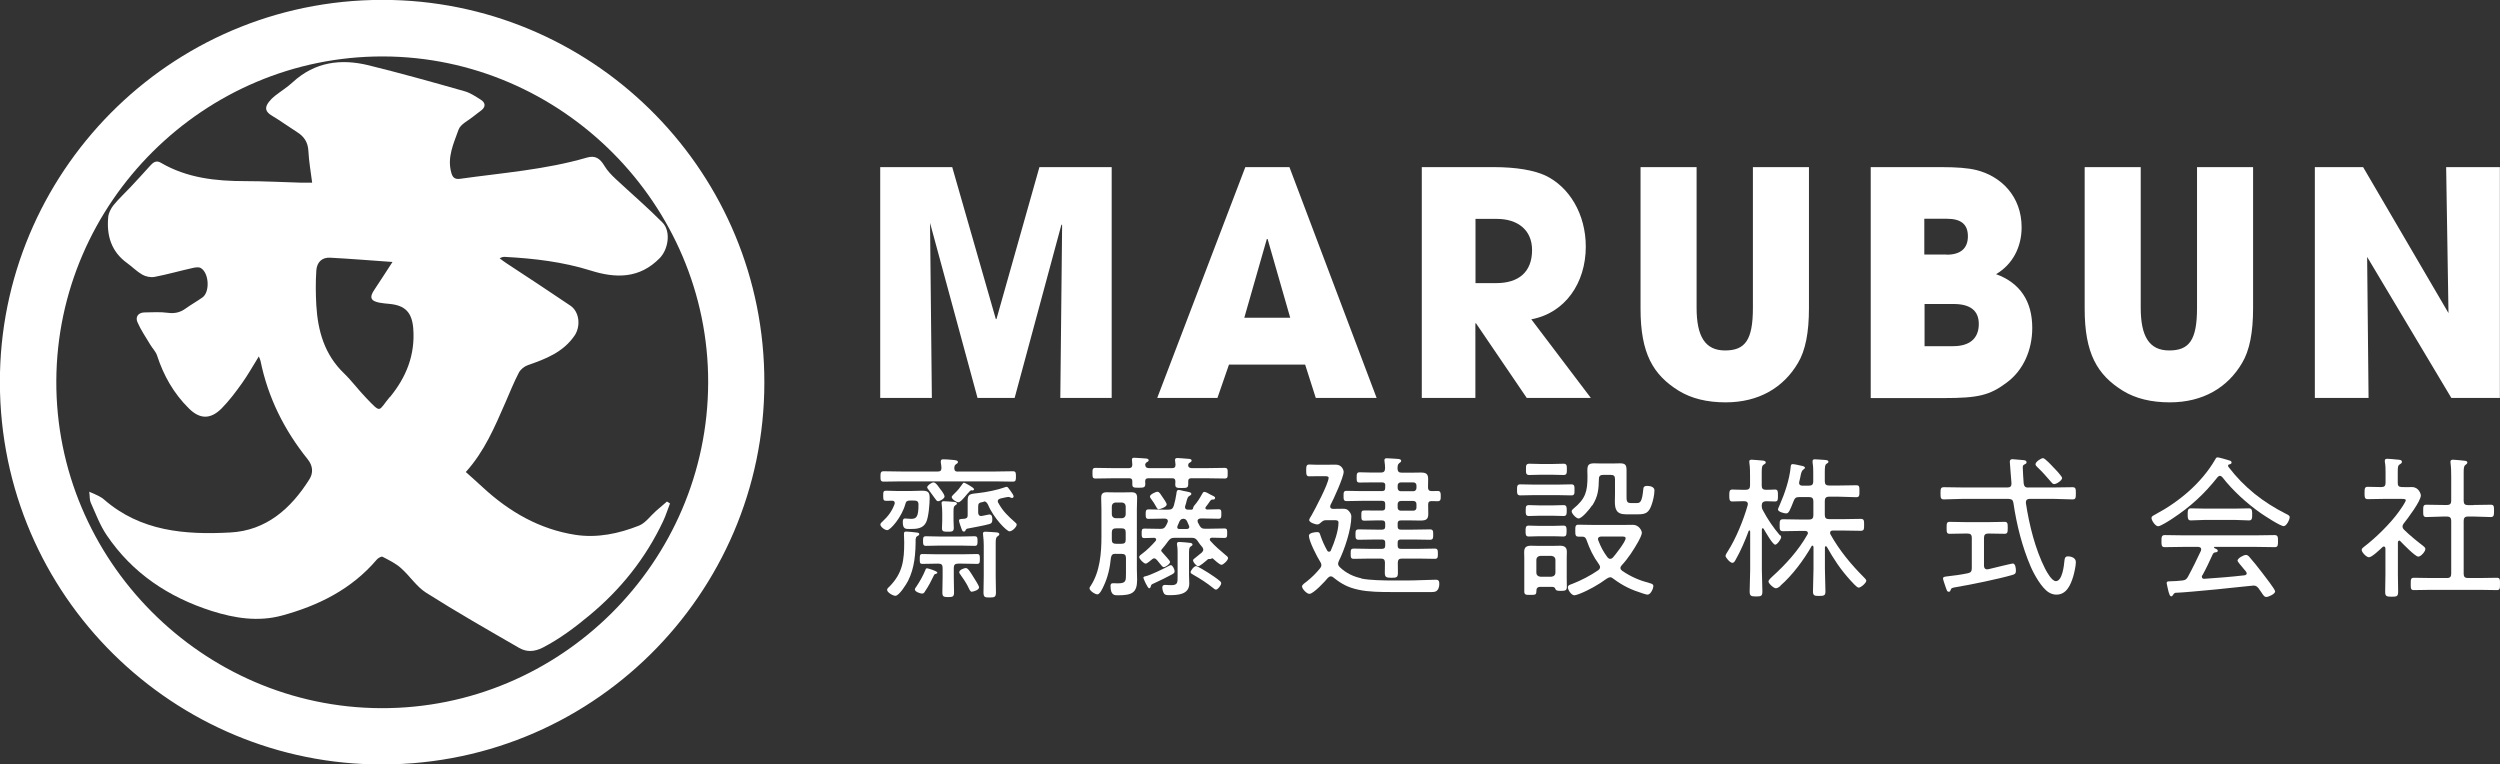<?xml version="1.0" encoding="UTF-8"?>
<svg id="_レイヤー_2" data-name="レイヤー 2" xmlns="http://www.w3.org/2000/svg" viewBox="0 0 192.68 58.92">
  <rect x="0" y="0" width="192.68" height="58.92" fill="#333333" stroke="none"/>
  <defs>
    <style>
      .cls-1 {
        fill: #fff;
      }
    </style>
  </defs>
  <g id="_レイヤー_2-2" data-name="レイヤー 2">
    <g>
      <g>
        <path class="cls-1" d="M30.22,0C13.63-.4.38,12.76,0,28.71c-.39,16.59,12.76,29.83,28.72,30.2,16.79.39,30.19-13.14,30.19-29.42C58.94,13.46,46.14.4,30.22,0ZM29.37,54.58c-13.79-.05-25.08-11.43-25.03-25.22.06-13.77,11.4-25.04,25.18-25.01,13.76.03,25.09,11.39,25.06,25.13-.03,13.85-11.38,25.15-25.21,25.1Z"/>
        <path class="cls-1" d="M51.41,38.65c-.29.25-.57.49-.86.74-.43.38-.8.92-1.3,1.12-1.56.62-3.22.97-4.91.71-2.76-.43-5.08-1.77-7.11-3.64-.42-.39-.85-.77-1.33-1.2,1.44-1.59,2.23-3.48,3.05-5.35.34-.78.65-1.56,1.04-2.31.13-.25.43-.49.7-.58,1.38-.48,2.71-.99,3.59-2.27.49-.72.39-1.84-.33-2.32-1.62-1.1-3.26-2.17-4.9-3.25-.19-.12-.36-.26-.54-.39.19-.11.31-.12.43-.11,2.23.12,4.44.38,6.58,1.05,1.93.61,3.77.64,5.33-.96.67-.69.87-2.07.21-2.74-1.16-1.17-2.41-2.24-3.61-3.36-.32-.3-.64-.63-.86-1-.36-.6-.72-.83-1.37-.64-3.19.93-6.49,1.17-9.75,1.63-.43.06-.59-.11-.69-.48-.33-1.19.19-2.25.56-3.3.15-.43.75-.7,1.15-1.03.19-.16.4-.3.59-.45.38-.29.34-.61-.03-.84-.4-.25-.81-.53-1.25-.65-2.46-.7-4.92-1.39-7.4-2-2.13-.52-4.13-.26-5.83,1.3-.42.39-.92.7-1.37,1.05-.18.14-.34.3-.48.48-.35.46-.25.76.23,1.05.67.4,1.3.86,1.96,1.28.54.34.83.79.86,1.46.04.79.18,1.57.29,2.43-.34,0-.59,0-.83,0-1.44-.04-2.89-.12-4.33-.12-2.28,0-4.49-.24-6.51-1.42-.37-.22-.61,0-.85.27-.48.54-.97,1.06-1.46,1.59-.44.47-.91.9-1.32,1.4-.21.26-.39.61-.42.93-.13,1.42.23,2.66,1.45,3.54.4.29.76.66,1.18.9.27.15.65.23.95.17.99-.19,1.96-.47,2.95-.69.19-.04.44-.08.59,0,.65.35.74,1.84.15,2.27-.42.3-.87.55-1.29.85-.42.31-.85.41-1.38.34-.59-.08-1.19-.04-1.79-.03-.49,0-.73.34-.56.74.26.61.65,1.17.99,1.74.17.29.43.54.53.85.5,1.54,1.28,2.91,2.43,4.05.85.86,1.68.88,2.54.02.59-.6,1.1-1.28,1.59-1.97.44-.62.81-1.28,1.28-2.04.08.21.12.28.13.35.58,2.83,1.83,5.33,3.63,7.57.4.49.46,1.05.13,1.56-1.42,2.26-3.33,3.94-6.08,4.09-3.48.19-6.92-.08-9.74-2.54-.12-.11-.27-.19-.41-.27-.19-.1-.39-.18-.73-.33.05.37.02.63.11.83.39.86.72,1.77,1.25,2.54,1.98,2.92,4.76,4.76,8.08,5.82,1.77.56,3.58.85,5.42.35,2.82-.77,5.36-2.03,7.3-4.31.1-.12.35-.26.44-.22.5.26,1.02.51,1.43.88.68.6,1.19,1.42,1.93,1.89,2.35,1.49,4.77,2.87,7.18,4.26.58.33,1.17.3,1.82-.03,1.29-.67,2.43-1.52,3.55-2.45,2.45-2.02,4.37-4.43,5.72-7.29.21-.44.35-.91.53-1.37l-.21-.13ZM30.03,30.61c-.9,1.09-.62,1.29-1.8.07-.6-.62-1.12-1.33-1.74-1.93-1.48-1.43-1.99-3.24-2.11-5.2-.05-.9-.06-1.81,0-2.71.05-.66.46-1.01,1.06-.98,1.54.08,3.08.21,4.81.33-.52.79-.94,1.47-1.39,2.13-.41.6-.3.88.4,1.01.24.04.49.07.74.09,1.23.11,1.75.66,1.85,1.89.16,2.04-.54,3.77-1.81,5.31Z"/>
      </g>
      <g>
        <g>
          <path class="cls-1" d="M81.72,30.67l.14-13.32-.05-.05-3.61,13.37h-2.86l-3.66-13.49.14,13.49h-3.98V12.88h5.55l3.36,11.71h.05l3.31-11.71h5.57v17.79h-3.98Z"/>
          <path class="cls-1" d="M101.41,30.67l-.82-2.57h-5.87l-.89,2.57h-4.64l6.79-17.79h3.4l6.72,17.79h-4.68ZM97.71,18.43l-.07-.02-1.74,6.08h3.54l-1.74-6.06Z"/>
          <path class="cls-1" d="M117.67,30.67l-3.91-5.75h-.05v5.75h-4.13V12.88h5.53c1.76,0,3.11.24,4,.65,1.83.87,3.11,2.96,3.11,5.48,0,2.81-1.6,5.12-4.2,5.6l4.59,6.06h-4.93ZM115.32,21.82c1.71,0,2.76-.84,2.76-2.55,0-1.54-1.1-2.4-2.72-2.4h-1.64v4.95h1.6Z"/>
          <path class="cls-1" d="M135.1,12.88h4.32v10.89c0,1.85-.27,3.25-.85,4.21-1.12,1.9-3.02,3.03-5.57,3.03-1.42,0-2.63-.29-3.61-.89-1.99-1.23-2.95-2.89-2.95-6.32v-10.92h4.32v10.84c0,2.21.66,3.29,2.19,3.29s2.15-.77,2.15-3.27v-10.87Z"/>
          <path class="cls-1" d="M144.18,30.67V12.88h5.41c1.21,0,2.1.07,2.7.22,1.92.46,3.52,2.02,3.52,4.42,0,1.52-.69,2.86-1.97,3.61,1.85.67,2.79,2.09,2.79,4.14,0,1.71-.69,3.27-1.96,4.21-1.32.99-2.19,1.2-4.87,1.2h-5.62ZM150.03,19.63c1.07,0,1.64-.48,1.64-1.42s-.55-1.35-1.62-1.35h-1.74v2.76h1.71ZM150.54,26.68c1.21,0,1.97-.55,1.97-1.71,0-1.03-.66-1.54-1.94-1.54h-2.24v3.25h2.22Z"/>
          <path class="cls-1" d="M169.33,12.88h4.32v10.89c0,1.85-.27,3.25-.85,4.21-1.12,1.9-3.02,3.03-5.57,3.03-1.42,0-2.63-.29-3.61-.89-1.99-1.23-2.95-2.89-2.95-6.32v-10.92h4.32v10.84c0,2.21.66,3.29,2.19,3.29s2.15-.77,2.15-3.27v-10.87Z"/>
          <path class="cls-1" d="M188.93,30.67l-6.49-10.87.11,10.87h-4.14V12.88h3.72l6.58,11.25-.18-11.25h4.14v17.79h-3.75Z"/>
        </g>
        <g>
          <path class="cls-1" d="M68.96,38.76c0-.13-.11-.17-.2-.17-.15,0-.31.01-.46.01-.2,0-.23-.07-.23-.39s.02-.39.23-.39c.25,0,.51.02.76.02h1.19c.33,0,.58-.02.78-.02.47,0,.62.08.62.56s-.08,1.48-.27,1.87c-.24.5-.75.52-1.25.52-.33,0-.55.02-.55-.53,0-.13.01-.28.18-.28.05,0,.12.01.15.01.1.01.19.02.3.02.42,0,.58-.14.58-1.1,0-.28-.15-.31-.37-.31h-.3c-.2,0-.3.07-.34.26-.28,1.03-1.16,2.02-1.4,2.02-.19,0-.53-.26-.53-.44,0-.08.12-.19.19-.25.42-.39.71-.78.91-1.33.01-.02.01-.05.01-.08ZM73.85,36.34h2.86c.45,0,.9-.02,1.36-.02.23,0,.23.14.23.4s0,.4-.23.4c-.46,0-.91-.02-1.36-.02h-7.25c-.45,0-.91.02-1.36.02-.24,0-.24-.14-.24-.4s.01-.4.24-.4c.45,0,.91.02,1.36.02h2.82c.2,0,.27-.07.28-.27-.01-.14-.02-.27-.05-.42v-.11c0-.13.11-.14.2-.14.21,0,.44.02.65.04.28.02.47.04.47.17,0,.08-.06.11-.15.17-.12.08-.12.17-.13.3,0,.2.09.27.28.27ZM70.57,41.51c0,1.13-.07,2.25-.59,3.27-.13.25-.68,1.14-.97,1.14-.19,0-.64-.26-.64-.46,0-.1.12-.2.19-.26,1.01-1.03,1.13-2.02,1.13-3.4,0-.21-.02-.43-.02-.64,0-.17.04-.19.2-.19.11,0,.63.05.75.07.1.01.23.02.23.13,0,.07-.09.12-.15.15-.07.05-.11.08-.11.19ZM72.14,44.23c-.11.01-.13.04-.19.17-.21.43-.37.75-.64,1.15-.06.1-.11.2-.24.2-.14,0-.56-.14-.56-.32,0-.07.06-.15.11-.21.28-.42.52-.84.71-1.31.02-.07.05-.11.12-.11s.79.21.79.33c0,.06-.05.08-.11.1ZM72.65,43.77c0-.24-.09-.33-.33-.33h-.08c-.38,0-.76.02-1.14.02-.23,0-.21-.13-.21-.38s-.01-.38.21-.38c.38,0,.76.02,1.14.02h1.93c.38,0,.76-.02,1.14-.02.21,0,.21.14.21.38,0,.25,0,.38-.21.38-.38,0-.76-.02-1.14-.02h-.33c-.24,0-.33.1-.33.33v.71c0,.39.02.78.02,1.17,0,.32-.08.37-.45.37-.39,0-.45-.06-.45-.38,0-.39.02-.78.02-1.16v-.71ZM72.38,42.05c-.33,0-.68.02-1.01.02-.23,0-.23-.14-.23-.38s0-.36.23-.36c.33,0,.68.02,1.01.02h1.72c.33,0,.68-.02,1.01-.02.23,0,.23.13.23.37,0,.23,0,.37-.21.37-.34,0-.69-.02-1.02-.02h-1.72ZM72.31,38.63c-.11,0-.14-.06-.3-.28-.11-.14-.25-.36-.5-.68-.02-.04-.05-.06-.05-.11,0-.14.33-.38.49-.38.19,0,.42.39.53.53.13.15.32.44.32.55,0,.17-.36.37-.5.37ZM72.62,39.58c0-.23-.01-.5-.04-.71,0-.04-.01-.07-.01-.11,0-.12.1-.13.18-.13.12,0,.63.04.77.05.08.01.23.02.23.13,0,.07-.05.08-.13.14-.12.08-.13.21-.13.46v.7c0,.19.02.38.02.57,0,.28-.12.3-.44.3-.34,0-.47-.01-.47-.27,0-.19.02-.4.02-.59v-.53ZM74.91,37.78c-.12,0-.15.05-.38.31-.05.05-.09.11-.15.18-.18.2-.37.44-.52.44s-.51-.24-.51-.4c0-.09.2-.25.28-.34.19-.18.38-.42.52-.63.05-.06.08-.14.15-.14.05,0,.77.38.77.5,0,.11-.14.1-.17.1ZM75.82,38.68s-.05.01-.07.01c-.33.05-.36.13-.36.4v.41c0,.14.06.27.23.27.02,0,.06-.01.08-.01.09-.01.5-.11.55-.11.21,0,.23.21.23.38,0,.23-.05.31-.23.36-.47.13-1.13.24-1.63.34-.14.02-.14.04-.21.15-.02.06-.06.09-.12.09-.12,0-.14-.11-.18-.2-.04-.1-.2-.57-.2-.64,0-.12.08-.12.27-.14.05,0,.11,0,.17-.01.18-.04.23-.1.23-.27v-1.13c0-.52.2-.51.83-.58.58-.06,1.48-.24,2.02-.44.06-.02.1-.04.15-.04.08,0,.13.07.28.28.04.06.08.12.13.19.05.07.13.19.13.27,0,.07-.06.12-.12.12-.05,0-.09-.02-.13-.04-.05-.02-.09-.04-.15-.04-.11,0-.47.09-.61.12-.11.04-.21.08-.21.21,0,.06.02.1.05.14.34.63.75,1.01,1.28,1.48.05.05.13.11.13.18,0,.17-.33.52-.56.52-.21,0-1.22-1.02-1.65-2.05-.08-.15-.15-.26-.33-.26ZM74.91,45.61c-.13,0-.18-.14-.33-.45-.12-.24-.4-.66-.57-.89-.04-.05-.08-.11-.08-.17,0-.18.38-.32.51-.32.17,0,.36.33.59.7.08.13.43.66.43.79,0,.2-.43.33-.55.33ZM75.82,42.02c0-.26-.02-.52-.05-.78,0-.04-.01-.08-.01-.12,0-.13.1-.14.2-.14.15,0,.64.04.82.05.08.01.24.02.24.14,0,.08-.06.11-.14.17-.13.08-.14.24-.14.56v2.48c0,.43.02.85.02,1.28,0,.36-.11.39-.49.39-.36,0-.47-.02-.47-.39,0-.43.02-.85.02-1.28v-2.35Z"/>
          <path class="cls-1" d="M85.98,42.68c-.24,0-.31.08-.36.31-.07.76-.24,1.52-.57,2.2-.07.15-.28.62-.47.62-.18,0-.61-.28-.61-.47,0-.07.06-.14.1-.2.71-1.1.82-2.51.82-3.8v-2.08c0-.3-.02-.59-.02-.9s.12-.42.43-.42c.21,0,.44.01.65.01h.61c.21,0,.44-.01.65-.01.31,0,.43.12.43.42s-.02.61-.02.9v4.6c0,.27.02.55.02.82,0,1.01-.39,1.2-1.49,1.2-.23,0-.56.02-.56-.72,0-.13.04-.21.19-.21.11,0,.24.01.37.01.64,0,.63-.19.63-.75v-1.19c0-.24-.09-.33-.32-.33h-.46ZM88.28,35.87c0,.17.14.2.27.21h1.78c.19,0,.27-.07.27-.27,0-.04-.04-.33-.04-.36,0-.13.1-.15.19-.15.13,0,.66.05.81.06.13.01.28.01.28.14,0,.07-.06.11-.13.15-.09.05-.12.08-.13.17v.06c0,.15.14.19.27.2h1.14c.46,0,.93-.02,1.39-.02.25,0,.24.13.24.4,0,.3.01.42-.24.42-.46,0-.93-.02-1.39-.02h-1.17c-.17,0-.24.06-.24.23v.21c0,.3-.11.31-.5.31-.37,0-.5-.01-.5-.27,0-.08,0-.17.01-.25-.01-.17-.08-.23-.24-.23h-1.85c-.15,0-.24.06-.24.23.01.06.01.13.01.19,0,.28-.09.31-.49.31s-.51-.01-.51-.27v-.23c0-.17-.07-.23-.24-.23h-1.2c-.46,0-.93.02-1.39.02-.24,0-.24-.11-.24-.42,0-.28,0-.4.24-.4.46,0,.93.02,1.39.02h1.16c.18,0,.27-.06.28-.25-.01-.11-.01-.2-.02-.3-.01-.04-.01-.08-.01-.11,0-.13.09-.14.19-.14.13,0,.78.05.93.06.08.01.17.05.17.13s-.07.12-.14.15c-.08.05-.11.1-.13.18v.06ZM86.44,39.94c.2,0,.32-.12.32-.32v-.56c0-.21-.12-.33-.32-.33h-.42c-.21,0-.33.12-.33.33v.56c0,.2.12.32.33.32h.42ZM86.76,41.04c0-.23-.08-.32-.32-.32h-.42c-.24,0-.33.1-.33.32v.55c0,.23.09.32.32.32h.43c.24,0,.32-.09.32-.32v-.55ZM88.98,43.03c-.08,0-.12.02-.18.07-.11.08-.38.34-.5.34-.15,0-.5-.36-.5-.51,0-.11.18-.21.25-.27.34-.25.72-.63,1.01-.96.02-.04.05-.07.05-.11,0-.09-.07-.13-.15-.14-.25.01-.51.02-.76.02-.21,0-.21-.11-.21-.37,0-.24,0-.36.21-.36.4,0,.8.02,1.2.02h.04c.2,0,.3-.04.4-.21.06-.09.11-.2.15-.3.01-.04.02-.06.02-.09,0-.14-.11-.18-.23-.19h-.11c-.39,0-.77.02-1.16.02-.2,0-.21-.12-.21-.36s0-.37.23-.37c.38,0,.76.02,1.15.02h.37c.24,0,.34-.07.42-.31.09-.31.15-.61.2-.93.01-.11.02-.28.18-.28.06,0,.26.05.33.07.45.09.64.11.64.23,0,.07-.07.12-.13.15-.14.08-.15.13-.23.38-.02.11-.06.24-.12.43,0,.02-.01.05-.01.07,0,.13.11.19.21.19h.32c.08-.01.1-.12.11-.18.02-.07.04-.08.08-.14.24-.27.42-.56.59-.87.05-.07.08-.18.18-.18.12,0,.37.15.47.21.23.11.36.15.36.26,0,.05-.04.12-.13.12h-.08c-.09,0-.15.07-.27.25-.05.07-.12.18-.23.31-.01.02-.04.06-.04.09,0,.07.06.11.13.12.3-.01.61-.02.89-.02.23,0,.21.14.21.36,0,.24.01.37-.21.37-.38,0-.77-.02-1.15-.02h-.24c-.11.01-.23.05-.23.19,0,.04.01.07.02.11.05.09.11.19.15.28.12.18.21.21.42.21h.28c.4,0,.79-.02,1.2-.02.23,0,.21.14.21.37s.01.36-.21.36c-.32,0-.64-.02-.96-.02-.08.01-.17.04-.17.13,0,.05.02.08.05.12.38.43.74.72,1.17,1.09.07.06.19.13.19.23,0,.17-.36.52-.51.52-.14,0-.56-.39-.68-.5h-.02s-.04,0-.05.01c-.05.04-.08.04-.13.04-.14,0-.15,0-.25.1-.11.09-.53.46-.66.46-.15,0-.4-.33-.4-.45,0-.06.05-.11.25-.26.09-.08.24-.19.42-.34.06-.07.12-.13.12-.23,0-.07-.04-.12-.06-.17-.17-.19-.26-.33-.4-.53-.13-.17-.23-.21-.43-.21h-1.32c-.25,0-.33.05-.49.25-.17.24-.32.43-.5.64-.02.02-.04.05-.04.08,0,.07.05.12.11.18.02.02.05.05.07.08.15.19.5.53.5.63,0,.15-.34.4-.49.4-.08,0-.17-.11-.3-.28-.07-.08-.14-.18-.23-.28-.06-.06-.13-.12-.21-.12ZM90.37,44.25c-.37.2-1.03.53-1.41.7-.19.08-.23.11-.25.19-.02.08-.04.2-.14.2-.13,0-.45-.77-.45-.81,0-.08.11-.11.18-.12.37-.08,1.39-.58,1.74-.77.06-.04.14-.08.21-.08.13,0,.28.34.28.46s-.07.18-.17.23ZM89.32,39.25c-.11,0-.17-.1-.21-.19-.15-.27-.21-.36-.4-.62-.04-.05-.08-.11-.08-.18,0-.15.44-.36.58-.36.15,0,.26.23.34.34.13.19.37.52.37.64,0,.2-.5.36-.59.36ZM90.76,42.85c0-.27.01-.56-.04-.83,0-.04-.01-.07-.01-.1,0-.12.07-.15.18-.15.21,0,.61.05.84.07.07.01.18.04.18.13,0,.07-.06.09-.14.15-.14.09-.13.27-.13.71v1.49c0,.21.02.44.02.65,0,.87-.91.9-1.55.9-.13,0-.31,0-.39-.12-.08-.1-.14-.34-.14-.47,0-.14.08-.2.21-.2.08,0,.3.02.47.02.52,0,.5-.2.5-.72v-1.54ZM90.73,40.62c0,.12.07.15.18.15h.56c.09,0,.19-.04.19-.15,0-.04-.01-.06-.02-.1-.05-.09-.08-.2-.13-.3-.06-.14-.14-.23-.3-.24-.18.01-.25.09-.32.24-.05.1-.08.2-.13.3-.01.02-.02.06-.02.1ZM93.71,45.44c-.07,0-.15-.07-.21-.12-.47-.38-.98-.71-1.51-1.01-.12-.07-.23-.12-.23-.21,0-.11.26-.47.42-.47.12,0,.81.43.95.52.23.14.71.47.9.64.05.05.09.08.09.17,0,.14-.26.49-.42.49Z"/>
          <path class="cls-1" d="M104.92,44.59c.65.13,1.68.15,2.56.15h.9c.79,0,1.79-.06,2.29-.06.23,0,.26.14.26.33,0,.2-.06.45-.25.56-.09.05-.23.06-.33.06-1.02.01-2.03,0-3.05,0-.83,0-1.8,0-2.61-.18-.79-.17-1.3-.44-1.93-.95-.06-.05-.12-.08-.19-.08-.09,0-.17.06-.23.12-.21.26-1.11,1.23-1.42,1.23-.21,0-.57-.39-.57-.57,0-.14.23-.28.37-.39.38-.3.72-.64,1.02-1.01.06-.08.1-.14.1-.25,0-.1-.04-.17-.08-.24-.24-.37-.88-1.61-.88-2.02,0-.23.47-.28.64-.28.19,0,.2.11.25.26.13.39.31.79.52,1.16.02.04.06.09.14.09.1,0,.13-.06.15-.12.26-.58.58-1.49.58-2.12,0-.18-.13-.19-.34-.19h-.61c-.21,0-.28.08-.44.21-.07.07-.15.12-.26.12-.12,0-.61-.15-.61-.34,0-.07.12-.27.17-.34.27-.47,1.33-2.48,1.33-2.92,0-.11-.13-.12-.32-.12h-.55c-.25,0-.45.01-.62.01-.21,0-.24-.11-.24-.45s.02-.46.25-.46c.12,0,.36.02.61.02h.51c.3,0,.61-.01.91-.01.49,0,.61.45.61.55,0,.41-.79,2.14-1.02,2.57-.01.04-.02.06-.02.11,0,.13.09.17.21.18.24-.01.49-.01.74-.01.21,0,.36.01.5.19.11.13.18.25.18.41,0,.97-.52,2.55-.96,3.42-.02.08-.06.13-.06.21,0,.12.06.2.14.28.46.44,1.03.72,1.65.85ZM106.77,37.42c0-.17-.07-.24-.25-.24h-.85c-.3,0-.58.01-.87.01-.23,0-.24-.09-.24-.39s.02-.4.25-.4c.28,0,.57.02.85.02h.77c.21,0,.31-.08.32-.31,0-.17-.01-.36-.04-.52-.01-.04-.01-.08-.01-.12,0-.14.09-.15.2-.15.14,0,.68.04.84.05.09.01.25.02.25.15,0,.08-.06.11-.14.17-.14.1-.13.23-.14.43.01.23.11.31.32.31h.77c.23,0,.46-.01.69-.01.38,0,.58.07.58.49,0,.23-.01.44-.01.66,0,.18.07.27.26.28.14-.01.34-.01.49-.01.23,0,.23.18.23.39,0,.25,0,.4-.24.4-.15,0-.32-.01-.47-.01-.2,0-.26.09-.26.27v.07c0,.21.01.44.01.65,0,.44-.19.51-.64.51-.18,0-.38-.01-.63-.01h-.85c-.17,0-.24.07-.24.24v.23c0,.17.07.24.24.24h.93c.44,0,.88-.02,1.32-.02.24,0,.25.13.25.4s-.01.4-.25.4c-.44,0-.88-.02-1.32-.02h-.93c-.17,0-.24.07-.24.24v.23c0,.18.07.25.24.25h1.42c.4,0,.79-.02,1.2-.02.23,0,.24.13.24.4s-.01.39-.24.39c-.4,0-.8-.02-1.2-.02h-1.33c-.23,0-.31.09-.32.32.01.25.01.5.01.75,0,.38-.09.41-.5.41s-.51-.05-.51-.4c0-.26.01-.51.01-.76,0-.23-.09-.32-.32-.32h-.89c-.39,0-.78.02-1.19.02-.24,0-.24-.13-.24-.4s0-.39.24-.39c.4,0,.79.02,1.19.02h.98c.18,0,.25-.07.25-.25v-.23c0-.17-.07-.24-.25-.24h-.47c-.44,0-.88.02-1.32.02-.24,0-.25-.13-.25-.4s0-.4.25-.4c.44,0,.88.02,1.32.02h.47c.18,0,.25-.07.25-.24v-.23c0-.17-.07-.24-.25-.24h-.49c-.28,0-.57.02-.85.02-.23,0-.25-.08-.25-.4s.01-.39.25-.39c.28,0,.57.01.85.01h.49c.18,0,.25-.07.25-.24v-.27c0-.17-.07-.24-.25-.24h-1.57c-.38,0-.76.02-1.15.02-.24,0-.24-.14-.24-.4s0-.39.24-.39c.39,0,.77.02,1.15.02h1.57c.18,0,.25-.07.25-.25v-.19ZM108.93,37.86c.14,0,.24-.11.24-.25v-.19c0-.14-.09-.24-.24-.24h-.97c-.14,0-.24.1-.24.24v.19c0,.14.09.25.24.25h.97ZM107.72,39.12c0,.14.09.24.24.24h.97c.14,0,.24-.09.24-.24v-.27c0-.14-.09-.24-.24-.24h-.97c-.14,0-.24.1-.24.24v.27Z"/>
          <path class="cls-1" d="M118.25,38.16c-.36,0-.71.02-1.08.02-.24,0-.25-.15-.25-.42s0-.43.25-.43c.37,0,.72.02,1.08.02h1.78c.36,0,.71-.02,1.07-.02.26,0,.25.15.25.43s.01.42-.24.42c-.37,0-.72-.02-1.08-.02h-1.78ZM118.73,45.23c-.26,0-.32.12-.32.36-.01.25-.07.26-.5.26-.27,0-.43,0-.43-.25v-2.59c0-.15-.01-.31-.01-.46,0-.37.17-.49.52-.49.18,0,.36.01.53.01h1.23c.18,0,.33-.01.49-.01.32,0,.52.11.52.46,0,.15-.01.32-.01.49v1.53c0,.23.01.46.01.7,0,.26-.12.3-.46.3-.26,0-.38-.02-.42-.14-.05-.15-.14-.17-.3-.17h-.87ZM118.59,41.33c-.27,0-.55.02-.77.02-.25,0-.24-.19-.24-.42,0-.24-.01-.42.24-.42.2,0,.49.02.77.02h1.14c.27,0,.56-.02.77-.02.25,0,.24.18.24.42,0,.34-.04.42-.28.42-.15,0-.38-.02-.72-.02h-1.14ZM118.6,39.75c-.28,0-.56.02-.77.02-.26,0-.24-.2-.24-.43,0-.34.02-.41.3-.41.14,0,.37.02.71.02h1.14c.27,0,.55-.02.77-.02.25,0,.24.19.24.41,0,.25.01.43-.24.43s-.49-.02-.77-.02h-1.14ZM118.7,36.59c-.28,0-.61.02-.84.02-.27,0-.25-.19-.25-.44,0-.27-.01-.43.26-.43.23,0,.53.02.83.02h.97c.3,0,.61-.02.84-.02.26,0,.25.17.25.43s.01.44-.25.44c-.24,0-.56-.02-.84-.02h-.97ZM118.41,44.12c0,.2.12.31.32.33h.83c.2-.02.32-.13.32-.33v-.95c0-.2-.12-.31-.32-.33h-.83c-.2.02-.32.13-.32.33v.95ZM124.07,44.5c-.08,0-.15.05-.24.1-.61.45-1.4.9-2.1,1.17-.11.04-.3.11-.4.11-.21,0-.49-.4-.49-.61,0-.18.19-.21.34-.27.69-.27,1.39-.63,2.01-1.06.07-.06.13-.13.13-.23,0-.08-.04-.14-.08-.21-.45-.62-.71-1.17-.97-1.9-.07-.18-.15-.24-.34-.24h-.26c-.24,0-.26-.11-.26-.46s.01-.46.26-.46c.43,0,.85.02,1.27.02h2.02c.3,0,.59-.01.9-.01.44,0,.68.43.68.61,0,.17-.18.51-.26.66-.37.66-.79,1.31-1.3,1.86-.05.06-.09.12-.09.2,0,.09.06.15.13.21.65.45,1.35.75,2.11.95.14.04.3.07.3.24,0,.14-.19.65-.45.65-.08,0-.26-.06-.36-.09-.89-.28-1.53-.58-2.28-1.14-.07-.06-.15-.11-.25-.11ZM122.7,38.96c-.15.24-.77,1-1.04,1-.17,0-.53-.37-.53-.55,0-.08.07-.15.13-.2.94-.77,1.09-1.32,1.09-2.49,0-.14-.01-.28-.01-.42,0-.44.07-.59.53-.59.15,0,.31.01.45.01h1.08c.15,0,.31-.01.46-.01.42,0,.5.14.5.55v1.95c0,.34-.01.56.31.56h.49c.24,0,.4-.07.49-1.06.01-.14.04-.26.31-.26.21,0,.55.07.55.34,0,.34-.11.83-.23,1.15-.21.58-.45.7-1.04.7h-.93c-.76,0-.85-.43-.85-1,0-.18.01-.38.01-.59v-1.12c0-.24-.09-.33-.33-.33h-.58c-.21,0-.33.08-.33.31-.02.81-.06,1.34-.51,2.05ZM124.11,43.07c.09,0,.14-.05.2-.1.2-.23.98-1.22.98-1.48,0-.13-.11-.14-.34-.14h-1.54c-.13.01-.25.05-.25.2,0,.04.01.06.02.09.19.5.39.88.71,1.31.06.07.12.12.21.12Z"/>
          <path class="cls-1" d="M137.18,41.22s.1.11.1.18c0,.14-.31.58-.46.58-.2,0-.77-1.02-.89-1.22-.01-.02-.04-.05-.07-.05-.05,0-.07.05-.07.1v3.13c0,.55.04,1.09.04,1.64,0,.36-.09.39-.49.39s-.49-.05-.49-.4c0-.55.04-1.09.04-1.62v-3s-.02-.07-.06-.07c-.02,0-.05.02-.06.05-.25.69-.63,1.57-1,2.21-.05.1-.13.24-.25.24-.19,0-.53-.42-.53-.53,0-.11.13-.28.18-.37.62-.96,1.22-2.44,1.53-3.55.01-.02.01-.06.01-.09,0-.15-.12-.21-.26-.21h-.17c-.26,0-.61.02-.77.02-.23,0-.23-.18-.23-.46s0-.46.23-.46c.18,0,.46.02.77.02h.27c.23,0,.33-.1.33-.33v-.71c0-.34,0-.71-.05-1.02-.01-.04-.01-.08-.01-.12,0-.12.09-.14.19-.14.13,0,.71.06.87.07.08.01.21.04.21.14,0,.08-.06.11-.17.18-.13.08-.14.25-.14.66v.95c0,.23.1.32.32.32.25.01.51-.02.7-.02.23,0,.23.15.23.46s.01.46-.23.46c-.19,0-.47-.02-.7-.02-.21.02-.31.1-.32.32,0,.14.01.23.08.36.38.72.79,1.32,1.32,1.95ZM137.21,45.17c-.08.07-.23.17-.34.17-.17,0-.57-.37-.57-.52,0-.12.19-.28.27-.36,1.06-.96,2.03-2.02,2.73-3.26.02-.04.04-.07.04-.11,0-.13-.11-.17-.2-.17h-.42c-.44,0-.87.02-1.29.02-.27,0-.27-.14-.27-.46s0-.46.27-.46c.43,0,.85.02,1.29.02h.71c.24,0,.33-.1.33-.33v-1.07c0-.23-.09-.33-.33-.33h-.76c-.25,0-.34.07-.43.3-.3.76-.38.96-.58.96-.12,0-.63-.11-.63-.31,0-.05.11-.27.13-.33.39-.89.76-1.97.85-2.93.01-.09.01-.23.15-.23.11,0,.55.09.69.13.07.01.26.05.26.15,0,.06-.06.09-.11.13q-.14.08-.21.41c-.02.13-.06.3-.12.55-.01.02-.01.06-.01.08,0,.21.21.21.26.21h.5c.24,0,.33-.1.33-.32v-.61c0-.28,0-.56-.05-.84v-.12c0-.13.08-.14.19-.14.14,0,.63.04.78.05.1.01.25.02.25.14,0,.07-.07.11-.14.15-.13.08-.14.27-.14.7v.65c0,.24.1.33.33.33h.74c.45,0,.9-.02,1.35-.02.25,0,.25.11.25.46,0,.33,0,.46-.25.46-.45,0-.9-.04-1.35-.04h-.74c-.24,0-.33.11-.33.33v1.07c0,.24.1.33.33.33h1.14c.43,0,.87-.02,1.29-.02.27,0,.27.13.27.46s0,.46-.27.46c-.43,0-.85-.02-1.29-.02h-.85c-.12,0-.21.04-.21.17,0,.05,0,.07.02.11.68,1.23,1.59,2.33,2.57,3.31.07.07.2.19.2.28,0,.15-.4.53-.59.53-.15,0-.53-.46-.65-.58-.76-.84-1.26-1.6-1.8-2.56-.02-.04-.05-.05-.08-.05-.05,0-.07.05-.07.09v1.66c0,.58.04,1.15.04,1.72,0,.32-.09.36-.49.36-.34,0-.47-.02-.47-.34,0-.58.04-1.15.04-1.73v-1.71s-.02-.1-.08-.1c-.04,0-.06.02-.07.05-.59,1.04-1.48,2.24-2.4,3.04Z"/>
          <path class="cls-1" d="M156.33,37.57h1.98c.48,0,.95-.02,1.42-.02.25,0,.26.12.26.47s-.01.47-.26.47c-.47,0-.95-.04-1.42-.04h-1.89c-.15,0-.28.07-.28.26v.06c.25,1.67.72,3.57,1.49,5.08.13.25.51.94.82.94.5,0,.63-1.22.66-1.58.02-.18.05-.33.27-.33.25,0,.61.11.61.44,0,.3-.12.82-.2,1.1-.2.65-.51,1.41-1.3,1.41-.2,0-.4-.06-.58-.17-.56-.34-1.14-1.39-1.4-1.99-.66-1.53-1.09-3.25-1.33-4.9-.04-.24-.13-.3-.37-.32h-3.57c-.47,0-.95.04-1.42.04-.25,0-.26-.13-.26-.47s.01-.47.26-.47c.48,0,.95.02,1.42.02h3.48c.21,0,.31-.08.31-.31,0-.01-.13-1.58-.13-1.68,0-.13.08-.19.2-.19.07,0,.72.06.83.07.09.01.26.02.26.17,0,.1-.07.12-.17.17-.12.06-.12.13-.12.25,0,.32.05.88.07,1.22.04.23.13.31.36.31ZM152.91,43.61c0,.14.07.27.24.27.06,0,.12-.02.14-.02.45-.11,1.76-.43,1.84-.43.21,0,.24.4.24.55,0,.25-.1.28-.3.34-1.03.3-3.21.75-4.31.93-.33.06-.36.06-.43.24-.02.07-.05.12-.14.12-.11,0-.14-.1-.2-.26-.04-.12-.24-.68-.24-.76,0-.15.2-.15.34-.17.53-.06,1.06-.13,1.58-.24.23-.05.3-.15.3-.39v-2.34c0-.24-.1-.33-.33-.33h-.18c-.39,0-.78.02-1.19.02-.24,0-.24-.13-.24-.46s0-.46.24-.46c.4,0,.79.02,1.19.02h1.84c.4,0,.8-.02,1.19-.02.24,0,.25.12.25.46s-.01.46-.25.46c-.39,0-.78-.02-1.19-.02h-.06c-.23,0-.33.1-.33.33v2.16ZM158.32,37.31c-.12,0-.19-.11-.27-.2-.32-.38-.66-.76-1.02-1.1-.06-.06-.15-.14-.15-.23,0-.19.43-.47.58-.47s.69.59.83.74c.23.23.64.68.64.79,0,.19-.43.47-.61.47Z"/>
          <path class="cls-1" d="M171.11,36.67c-.09,0-.14.05-.2.11-1.01,1.28-2.08,2.27-3.45,3.17-.19.13-.93.61-1.13.61-.21,0-.51-.44-.51-.64,0-.14.17-.2.31-.28,1.82-.97,3.54-2.41,4.59-4.21.05-.09.08-.18.19-.18s.62.15.75.19c.14.05.33.06.33.21,0,.11-.12.13-.17.14-.06.01-.1.05-.1.11,0,.02.01.05.02.07,1.22,1.6,2.68,2.74,4.46,3.64.14.07.27.12.27.25,0,.2-.25.69-.46.69-.27,0-1.49-.81-1.77-1-1.07-.75-2.16-1.74-2.95-2.76-.05-.06-.11-.11-.19-.11ZM169.72,44.34s-.02.06-.02.1c0,.12.08.18.19.17,1.03-.07,2.06-.15,3.1-.27.08-.01.17-.06.17-.15s-.15-.26-.21-.32c-.2-.24-.5-.58-.5-.66,0-.18.46-.44.65-.44.11,0,.19.07.26.15.34.39.66.79.98,1.21.15.2,1.01,1.29,1.01,1.45,0,.2-.51.43-.68.43-.14,0-.2-.08-.39-.37-.06-.08-.13-.18-.21-.3-.11-.13-.2-.21-.38-.21-.13,0-1.97.21-2.91.3-1.51.14-2.42.23-3.13.26-.09.04-.09.05-.18.17-.02.05-.06.1-.12.1-.13,0-.15-.18-.21-.33-.02-.09-.15-.62-.15-.68,0-.11.02-.15.3-.15.3-.01.61-.02.9-.06.21-.02.32-.08.43-.27.36-.66.69-1.34,1.01-2.02.01-.04.02-.07.02-.11,0-.18-.18-.18-.23-.19h-1.14c-.49,0-.96.02-1.45.02-.25,0-.24-.19-.24-.46s-.01-.47.25-.47c.47,0,.95.02,1.44.02h5.6c.49,0,.96-.02,1.44-.02.26,0,.25.2.25.47s.01.46-.24.46c-.49,0-.96-.02-1.45-.02h-3.19s-.05.01-.05.04.01.05.05.06c.12.05.24.11.24.19,0,.1-.08.12-.17.13-.11.01-.15.04-.21.13-.26.57-.52,1.13-.82,1.67ZM169.98,40.07c-.38,0-.76.04-1.14.04-.25,0-.23-.26-.23-.5,0-.19-.01-.43.23-.43.38,0,.76.02,1.14.02h2.22c.39,0,.77-.02,1.15-.02.25,0,.23.27.23.49,0,.23.01.44-.24.44-.33,0-.76-.04-1.14-.04h-2.22Z"/>
          <path class="cls-1" d="M184.92,41.67c-.08,0-.11.07-.11.14v2.46c0,.44.02.88.02,1.33,0,.36-.1.39-.5.39s-.5-.04-.5-.38c0-.45.02-.89.02-1.34v-2c0-.07-.04-.15-.12-.15-.05,0-.08.02-.11.05-.19.18-.81.78-1.04.78-.2,0-.56-.39-.56-.56,0-.11.09-.18.17-.24.91-.69,2.04-1.8,2.7-2.72.1-.13.53-.75.53-.88,0-.08-.13-.1-.31-.1h-1.4c-.4,0-.82.02-1.22.02-.23,0-.25-.12-.25-.48s.02-.47.25-.47c.34,0,.7.02,1.04.02.24,0,.33-.1.33-.32v-.77c0-.27,0-.57-.05-.82,0-.04-.01-.08-.01-.12,0-.13.1-.15.2-.15.19,0,.53.04.73.06.19.01.39.02.39.17,0,.11-.07.14-.18.21-.13.08-.14.21-.14.59v.83c0,.23.08.31.32.32.26.01.52,0,.78,0,.51,0,.68.52.68.64,0,.44-1.02,1.79-1.33,2.18-.05.06-.08.13-.08.23s.05.17.12.24c.45.44.94.84,1.45,1.23.07.06.19.14.19.25,0,.19-.34.59-.55.59-.23,0-1.19-.99-1.39-1.2-.02-.02-.06-.05-.11-.05ZM190.63,38.92c.44,0,.89-.02,1.33-.02.25,0,.26.11.26.47s-.02.48-.26.48c-.44,0-.89-.04-1.33-.04h-.42c-.24,0-.33.11-.33.33v4.08c0,.24.1.33.33.33h.89c.44,0,.88-.02,1.33-.02.26,0,.25.13.25.48s0,.47-.25.47c-.45,0-.89-.02-1.33-.02h-3.72c-.44,0-.89.02-1.33.02-.25,0-.25-.12-.25-.47s0-.48.25-.48c.44,0,.89.02,1.33.02h1.21c.24,0,.33-.1.33-.33v-4.08c0-.23-.1-.33-.33-.33h-.25c-.44,0-.88.04-1.33.04-.25,0-.25-.13-.25-.48s0-.47.26-.47c.44,0,.88.02,1.32.02h.25c.24,0,.33-.1.33-.33v-1.86c0-.36-.01-.74-.05-1.03,0-.04-.01-.08-.01-.12,0-.12.1-.15.2-.15.14,0,.71.06.89.08.08.01.21.02.21.14,0,.08-.06.12-.14.18-.13.08-.14.27-.14.63v2.14c0,.24.1.33.33.33h.42Z"/>
        </g>
      </g>
    </g>
  </g>
</svg>